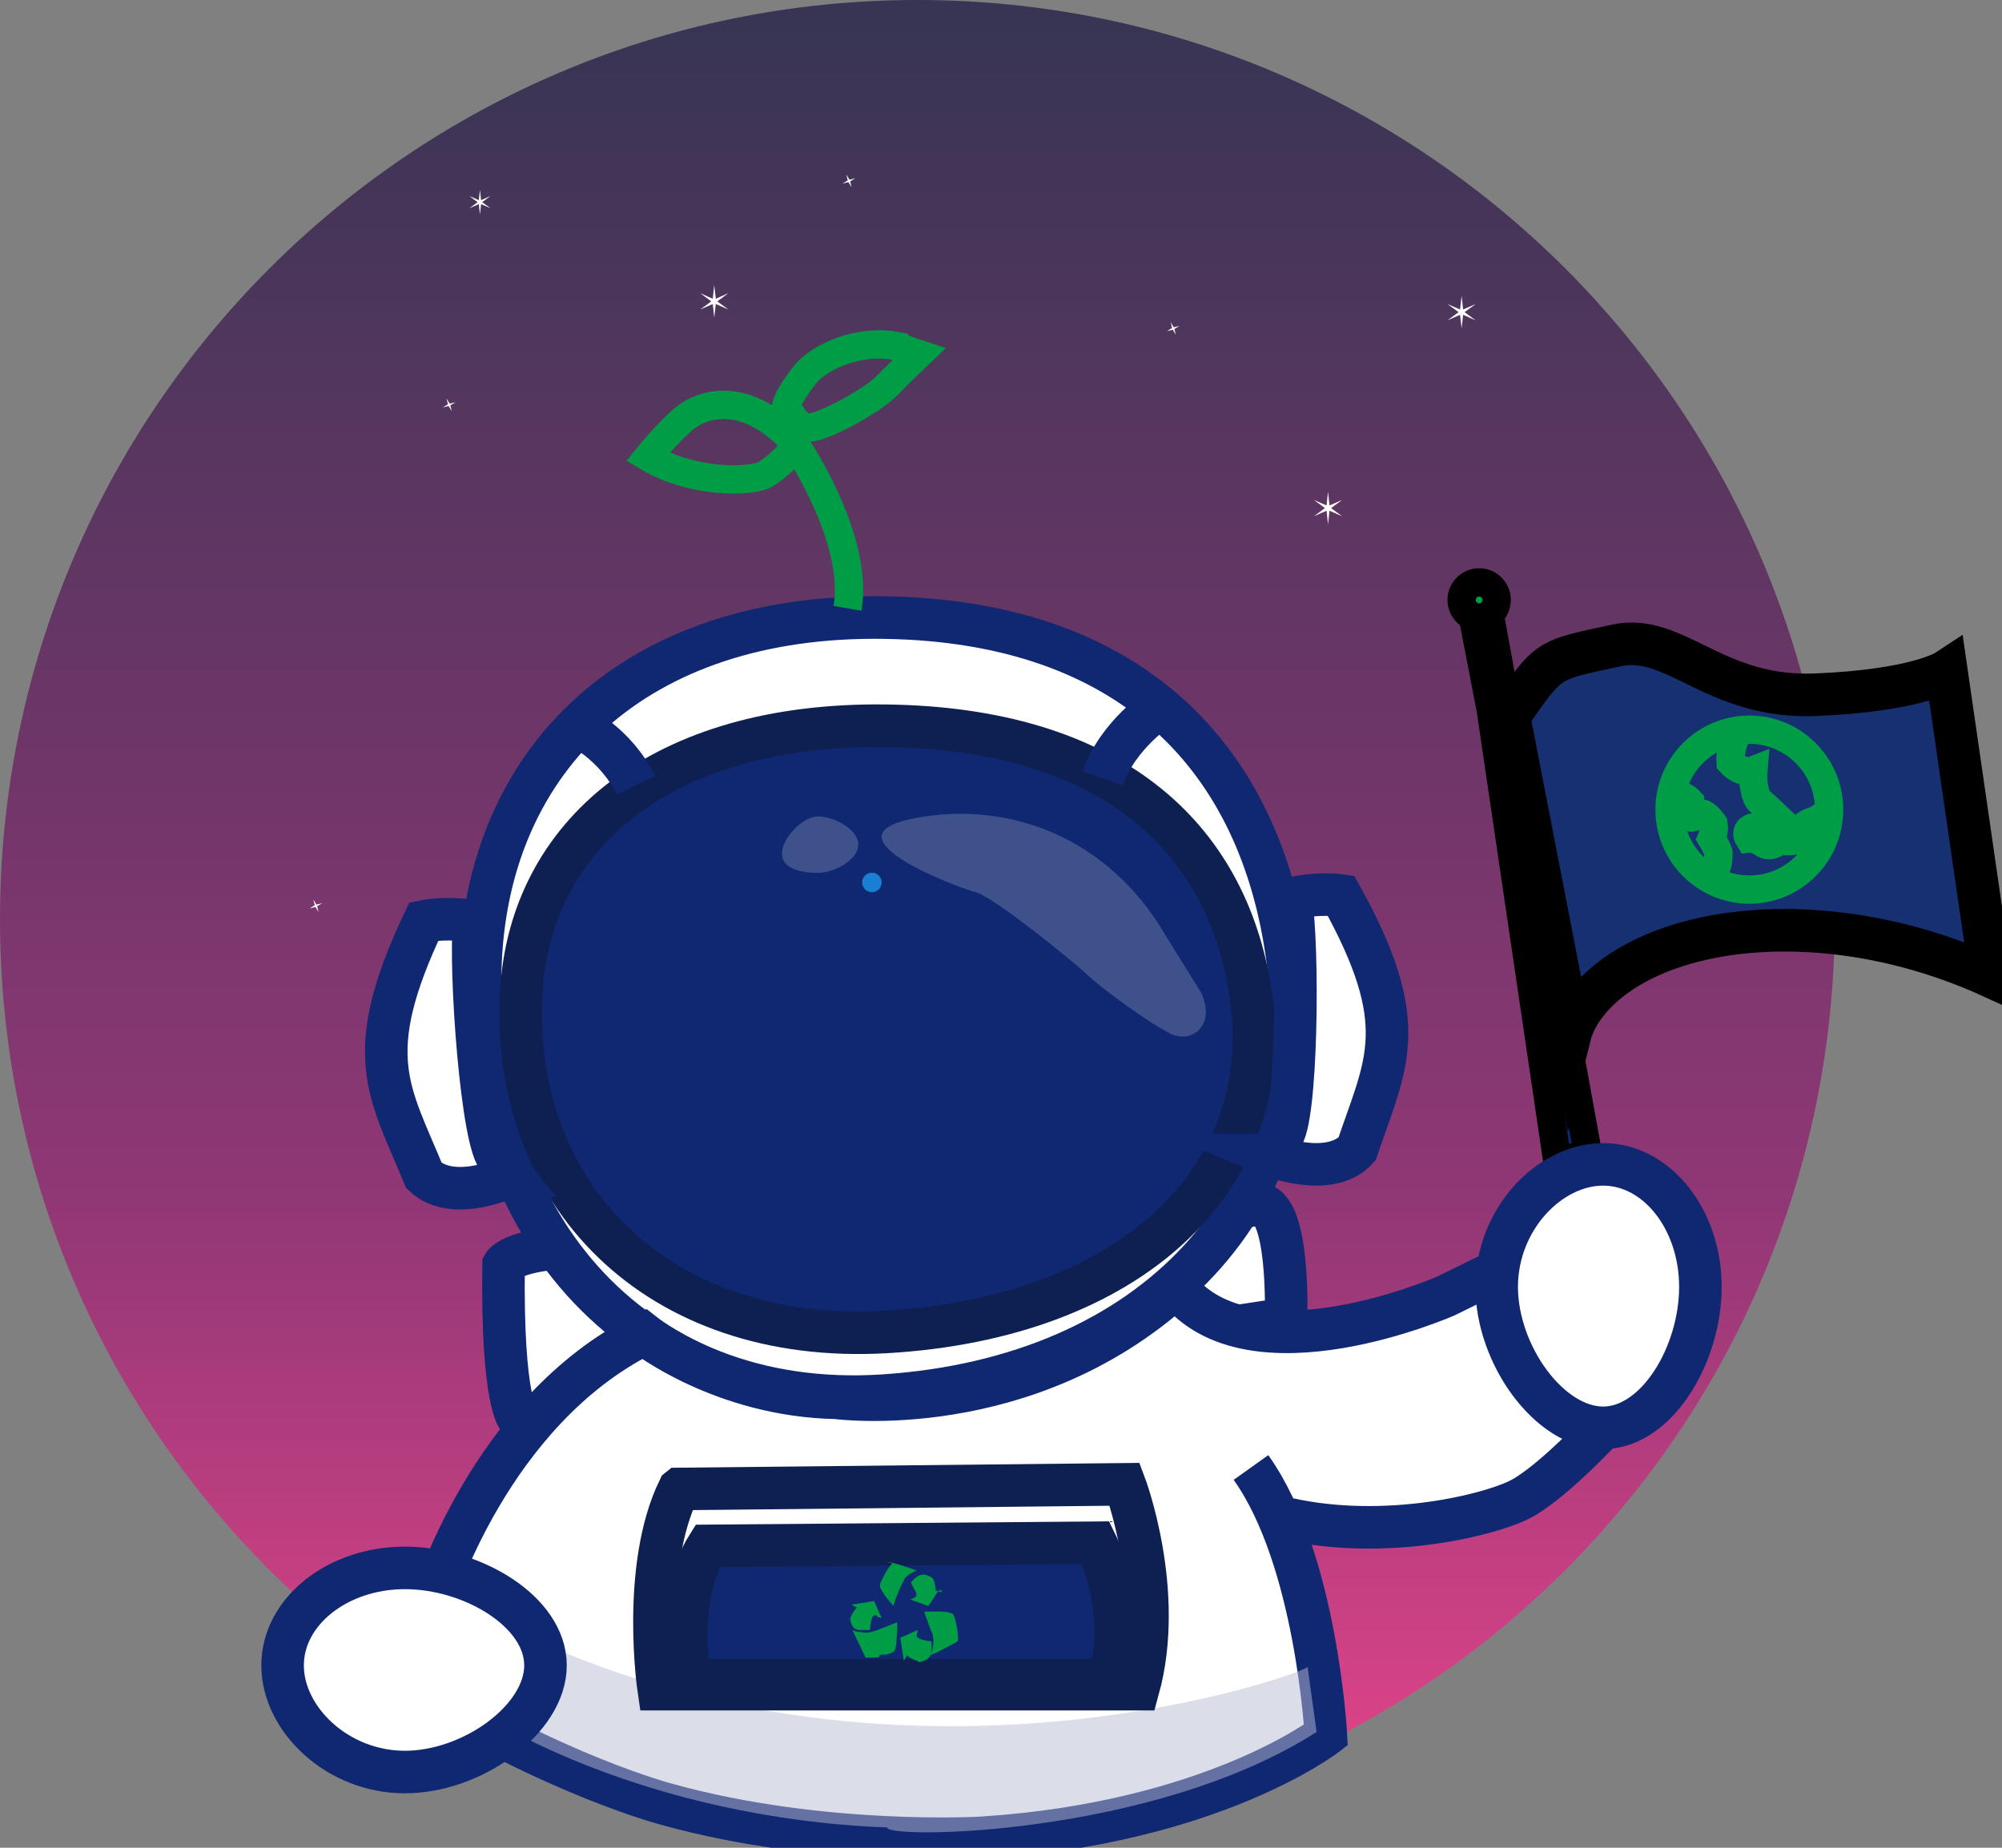 <svg width="104" height="96" viewBox="0 0 104 96" fill="none" xmlns="http://www.w3.org/2000/svg">
<rect x="0" y="0" width="104" height="96" fill="#808080" stroke="none"/>
<g clip-path="url(#clip0_12_4)">
<path d="M47.656 95.518C73.975 95.518 95.311 74.135 95.311 47.759C95.311 21.382 73.975 0 47.656 0C21.336 0 0 21.382 0 47.759C0 74.135 21.336 95.518 47.656 95.518Z" fill="url(#paint0_linear_12_4)"/>
<path d="M66.806 68.518C66.806 68.518 67.034 62.23 65.256 62.583C64.367 62.759 64.182 62.759 64.225 62.716C64.268 62.673 64.526 62.583 64.526 62.583C62.443 63.116 61.124 63.409 61.124 63.409L61.386 69.34L66.806 68.518Z" fill="white" stroke="#102771" stroke-width="2.21" stroke-miterlimit="10"/>
<path d="M27.668 73.679H26.924C26.924 73.679 26.066 72.865 26.16 65.707C26.16 65.707 26.933 64.352 33.483 64.941V73.489L27.663 73.679H27.668Z" fill="white" stroke="#102771" stroke-width="2.21" stroke-miterlimit="10"/>
<path d="M66.892 49.881C68.533 62.354 59.875 71.578 45.929 72.508C32.697 73.39 24.335 63.245 24.966 49.881C25.46 39.396 32.976 31.898 45.929 32.087C58.771 32.273 65.514 39.392 66.892 49.881Z" fill="white" stroke="#102771" stroke-width="2.21" stroke-miterlimit="10"/>
<path d="M64.96 51.572C66.441 61.291 58.62 68.479 46.019 69.202C34.067 69.887 26.512 61.984 27.079 51.572C27.526 43.403 34.316 37.558 46.019 37.705C57.624 37.851 63.714 43.395 64.96 51.572Z" fill="#102771" stroke="#0D2051" stroke-width="2.21" stroke-miterlimit="10"/>
<path d="M26.598 61.076C26.598 61.076 23.575 62.557 22.024 61.076C20.224 56.694 18.708 54.844 22.024 47.867C22.024 47.867 23.145 47.621 24.64 47.867C24.373 50.316 25.043 59.535 25.919 60.219L26.602 61.076H26.598Z" fill="white" stroke="#102771" stroke-width="2.21" stroke-miterlimit="10"/>
<path d="M65.926 60C65.926 60 69.04 61.287 70.492 59.707C72.007 55.218 73.403 53.273 69.654 46.524C69.654 46.524 68.52 46.347 67.047 46.691C67.468 49.119 67.386 58.36 66.557 59.1L65.93 60H65.926Z" fill="white" stroke="#102771" stroke-width="2.21" stroke-miterlimit="10"/>
<path d="M33.04 40.803C31.967 38.621 30.012 37.705 30.012 37.705L33.04 40.803Z" fill="white"/>
<path d="M33.04 40.803C31.967 38.621 30.012 37.705 30.012 37.705" stroke="#102771" stroke-width="2.21" stroke-miterlimit="10"/>
<path d="M57.285 40.442C58.058 38.169 60.274 36.736 60.274 36.736L57.285 40.442Z" fill="white"/>
<path d="M57.285 40.442C58.058 38.169 60.274 36.736 60.274 36.736" stroke="#102771" stroke-width="2.21" stroke-miterlimit="10"/>
<path d="M44.027 31.605C44.658 27.908 41.235 22.95 41.235 22.95C38.619 20.143 36.352 21.03 35.471 21.805C34.587 22.58 33.65 23.742 33.65 23.742C35.969 25.128 39.062 25.072 39.783 24.628C40.505 24.185 41.055 23.522 41.055 23.522" stroke="#009D47" stroke-width="1.47" stroke-miterlimit="10"/>
<path d="M46.445 17.957C44.709 17.651 42.584 18.46 41.759 19.537C40.934 20.613 40.848 21.043 40.848 21.043C40.848 21.043 41.325 22.261 42.064 22.218C42.803 22.175 45.272 20.849 46.054 20.057C46.835 19.265 47.746 18.396 47.746 18.396L46.445 17.961V17.957Z" stroke="#009D47" stroke-width="1.47" stroke-miterlimit="10"/>
<path d="M77.445 36.895L80.894 60.293L82.5 59.983L77.445 32.242H76.547L77.445 36.895Z" fill="#102771" stroke="black" stroke-width="1.47" stroke-miterlimit="10"/>
<path d="M76.839 32.083C77.342 32.083 77.75 31.675 77.75 31.171C77.75 30.667 77.342 30.258 76.839 30.258C76.337 30.258 75.929 30.667 75.929 31.171C75.929 31.675 76.337 32.083 76.839 32.083Z" fill="#009D47" stroke="black" stroke-width="1.47" stroke-miterlimit="10"/>
<path d="M78.381 37.209C80.524 34.166 80.288 34.33 83.969 33.534C87.027 32.871 89.054 36.306 94.302 36.095C99.551 35.884 101.11 34.859 101.11 34.859L103.407 50.724C94.715 46.778 85.395 47.996 82.264 52.317C81.744 53.032 81.581 53.686 81.581 53.686L78.381 37.205V37.209Z" fill="#163072" stroke="black" stroke-width="2.21" stroke-miterlimit="10"/>
<path d="M68.988 25.549L69.066 26.26L69.723 25.976L69.147 26.397L69.723 26.823L69.066 26.535L68.988 27.245L68.911 26.535L68.254 26.823L68.829 26.397L68.254 25.976L68.911 26.26L68.988 25.549Z" fill="white"/>
<path d="M75.929 15.37L76.006 16.08L76.659 15.796L76.083 16.218L76.659 16.644L76.006 16.356L75.929 17.066L75.847 16.356L75.194 16.644L75.77 16.218L75.194 15.796L75.847 16.08L75.929 15.37Z" fill="white"/>
<path d="M37.103 14.811L37.185 15.521L37.838 15.232L37.262 15.659L37.838 16.08L37.185 15.796L37.103 16.506L37.026 15.796L36.373 16.08L36.949 15.659L36.373 15.232L37.026 15.521L37.103 14.811Z" fill="white"/>
<path d="M24.932 9.865L24.992 10.399L25.481 10.184L25.048 10.502L25.481 10.821L24.992 10.605L24.932 11.139L24.872 10.605L24.382 10.821L24.811 10.502L24.382 10.184L24.872 10.399L24.932 9.865Z" fill="white"/>
<path d="M23.467 21.362L23.304 21.095L23.003 21.168L23.27 21.004L23.197 20.703L23.36 20.97L23.66 20.897L23.394 21.06L23.467 21.362Z" fill="white"/>
<path d="M61.081 17.393L60.923 17.131L60.622 17.204L60.884 17.04L60.815 16.739L60.974 17.006L61.275 16.933L61.008 17.092L61.081 17.393Z" fill="white"/>
<path d="M16.548 47.385L16.385 47.122L16.084 47.195L16.351 47.032L16.277 46.73L16.436 46.997L16.737 46.924L16.475 47.083L16.548 47.385Z" fill="white"/>
<path d="M44.237 9.727L44.074 9.461L43.773 9.534L44.039 9.374L43.967 9.073L44.13 9.336L44.43 9.263L44.164 9.426L44.237 9.727Z" fill="white"/>
<path d="M66.39 78.792C71.514 80.109 77.114 78.805 78.901 77.931C80.688 77.057 83.763 73.666 83.763 73.666L79.678 65.092L75.104 67.334C75.104 67.334 64.921 71.823 61.103 66.861C53.265 73.945 43.455 72.624 43.455 72.624C37.494 72.508 33.457 69.314 33.457 69.314C25.421 73.326 22.475 83.174 22.475 83.174C21.784 84.818 21.251 87.486 21.251 87.486C28.831 92.26 34.724 93.766 34.724 93.766C42.73 95.974 51.01 95.484 51.01 95.484C62.98 94.713 68.877 90.146 68.877 90.146C68.877 90.146 68.391 81.017 64.986 76.244" fill="white"/>
<path d="M66.39 78.792C71.514 80.109 77.114 78.805 78.901 77.931C80.688 77.057 83.763 73.666 83.763 73.666L79.678 65.092L75.104 67.334C75.104 67.334 64.921 71.823 61.103 66.861C53.265 73.945 43.455 72.624 43.455 72.624C37.494 72.508 33.457 69.314 33.457 69.314C25.421 73.326 22.475 83.174 22.475 83.174C21.784 84.818 21.251 87.486 21.251 87.486C28.831 92.26 34.724 93.766 34.724 93.766C42.73 95.974 51.01 95.484 51.01 95.484C62.98 94.713 68.877 90.146 68.877 90.146C68.877 90.146 68.391 81.017 64.986 76.244" stroke="#102771" stroke-width="2.21" stroke-miterlimit="10"/>
<path opacity="0.5" d="M23.098 82.76C44.443 95.41 67.833 86.922 67.927 86.608L68.396 89.983C59.866 95.449 45.968 95.561 46.092 94.945C33.337 94.463 25.292 89.195 25.292 89.195L21.753 87.314L23.098 82.76Z" fill="#B9BDD4"/>
<path d="M88.332 66.861C88.332 70.377 86.069 74.182 83.277 74.182C80.486 74.182 77.75 70.377 77.75 66.861C77.75 63.344 80.49 60.495 83.277 60.495C86.065 60.495 88.332 63.344 88.332 66.861Z" fill="white" stroke="#102771" stroke-width="2.21" stroke-miterlimit="10"/>
<path d="M21.032 81.46C24.541 81.46 28.337 83.729 28.337 86.526C28.337 89.324 24.541 92.066 21.032 92.066C17.523 92.066 14.68 89.32 14.68 86.526C14.68 83.733 17.523 81.46 21.032 81.46Z" fill="white" stroke="#102771" stroke-width="2.21" stroke-miterlimit="10"/>
<path d="M35.269 77.363C33.281 81.452 34.217 87.762 34.217 87.762H59.127C60.532 82.67 58.427 77.118 58.427 77.118L35.274 77.359L35.269 77.363Z" stroke="#0D2051" stroke-width="2.21" stroke-miterlimit="10"/>
<path d="M36.76 80.316C35.029 83.057 35.845 87.288 35.845 87.288H57.538C58.762 83.875 56.928 80.152 56.928 80.152L36.76 80.316Z" fill="#102771" stroke="#0D2051" stroke-width="2.21" stroke-miterlimit="10"/>
<path opacity="0.5" d="M60.532 48.572C57.517 43.416 52.281 41.57 47.458 42.521C42.639 43.472 49.782 46.115 50.705 46.364C51.629 46.614 55.7 49.902 56.473 50.638C57.246 51.374 59.784 53.221 60.837 53.72C61.889 54.219 63.177 53.307 62.408 51.594L60.532 48.572Z" fill="#6E7CA7"/>
<path opacity="0.5" d="M44.585 43.885C44.585 44.694 43.305 45.349 42.498 45.349C41.69 45.349 40.621 45.164 40.621 44.354C40.621 43.545 41.694 42.417 42.498 42.417C43.301 42.417 44.585 43.072 44.585 43.881V43.885Z" fill="#6E7CA7"/>
<path d="M45.294 46.356C45.573 46.356 45.8 46.128 45.8 45.848C45.8 45.567 45.573 45.34 45.294 45.34C45.014 45.34 44.787 45.567 44.787 45.848C44.787 46.128 45.014 46.356 45.294 46.356Z" fill="#1A7FD3"/>
<path d="M48.373 84.766C48.356 84.719 48.339 84.676 48.326 84.628C48.326 84.628 48.326 84.628 48.326 84.624C48.313 84.594 48.304 84.564 48.291 84.534C48.287 84.521 48.283 84.508 48.279 84.499C48.279 84.491 48.27 84.478 48.266 84.469V84.46C48.261 84.448 48.257 84.435 48.253 84.422C48.253 84.422 48.24 84.383 48.231 84.362C48.231 84.362 48.231 84.357 48.231 84.353C48.223 84.327 48.21 84.297 48.201 84.271C48.201 84.271 48.201 84.267 48.201 84.263C48.18 84.211 48.158 84.155 48.137 84.103C48.137 84.103 48.137 84.099 48.137 84.095V84.078C48.137 84.078 48.128 84.073 48.128 84.069C48.128 84.06 48.124 84.056 48.12 84.047C48.12 84.039 48.115 84.034 48.111 84.026C48.111 84.026 48.107 84.009 48.102 84.004C48.085 83.961 48.068 83.918 48.051 83.875C48.051 83.875 48.051 83.871 48.051 83.867C48.051 83.862 48.051 83.858 48.047 83.849C48.047 83.849 48.047 83.845 48.047 83.841C48.038 83.823 48.034 83.806 48.025 83.789C48.025 83.789 48.025 83.785 48.025 83.781C48.021 83.763 48.012 83.75 48.008 83.733C48.017 83.733 48.029 83.729 48.038 83.729C48.059 83.729 48.085 83.729 48.107 83.729C48.141 83.729 48.171 83.729 48.206 83.729C48.223 83.729 48.24 83.729 48.257 83.729C48.266 83.729 48.274 83.729 48.283 83.729C48.304 83.729 48.326 83.729 48.343 83.729C48.36 83.729 48.382 83.729 48.399 83.729C48.407 83.729 48.412 83.729 48.42 83.729C48.425 83.729 48.429 83.729 48.437 83.729C48.455 83.729 48.476 83.729 48.493 83.729C48.51 83.729 48.528 83.729 48.545 83.729C48.558 83.729 48.571 83.729 48.588 83.729C48.601 83.729 48.614 83.729 48.622 83.729C48.631 83.729 48.639 83.729 48.648 83.729C48.661 83.729 48.674 83.729 48.682 83.729C48.699 83.729 48.712 83.729 48.73 83.729C48.747 83.729 48.76 83.729 48.777 83.729C48.785 83.729 48.798 83.729 48.807 83.729H48.837C48.837 83.729 48.858 83.729 48.867 83.729C48.867 83.729 48.867 83.729 48.871 83.729C48.871 83.729 48.871 83.729 48.876 83.729C48.893 83.729 48.91 83.729 48.927 83.733C48.94 83.733 48.953 83.733 48.966 83.737C48.983 83.737 49 83.737 49.017 83.737H49.026C49.039 83.737 49.052 83.737 49.06 83.742C49.069 83.742 49.082 83.742 49.09 83.746H49.099C49.107 83.746 49.116 83.746 49.125 83.75H49.133C49.142 83.75 49.15 83.75 49.159 83.755H49.167H49.189L49.198 83.759C49.206 83.759 49.211 83.759 49.219 83.763C49.241 83.763 49.262 83.772 49.279 83.776C49.283 83.776 49.288 83.776 49.292 83.776C49.309 83.776 49.327 83.785 49.344 83.789H49.352C49.352 83.789 49.352 83.789 49.356 83.789C49.356 83.789 49.361 83.789 49.365 83.789C49.382 83.798 49.395 83.802 49.412 83.811C49.429 83.819 49.447 83.823 49.464 83.832C49.464 83.832 49.464 83.832 49.468 83.832C49.468 83.832 49.498 83.862 49.511 83.875C49.511 83.875 49.511 83.875 49.511 83.879C49.511 83.879 49.515 83.888 49.52 83.892C49.52 83.892 49.52 83.892 49.52 83.897C49.537 83.931 49.558 83.97 49.576 84.004C49.584 84.022 49.588 84.039 49.597 84.056C49.597 84.056 49.597 84.065 49.597 84.069C49.597 84.069 49.597 84.086 49.601 84.095C49.601 84.095 49.601 84.095 49.601 84.099C49.61 84.121 49.618 84.142 49.627 84.168C49.631 84.185 49.636 84.198 49.64 84.215C49.649 84.254 49.661 84.297 49.67 84.336C49.683 84.396 49.696 84.46 49.704 84.521C49.713 84.559 49.717 84.598 49.726 84.641C49.726 84.667 49.734 84.689 49.739 84.715C49.739 84.715 49.739 84.715 49.739 84.719C49.739 84.745 49.747 84.766 49.747 84.792C49.747 84.814 49.752 84.835 49.752 84.852C49.752 84.878 49.752 84.904 49.756 84.925V84.934C49.756 84.981 49.764 85.033 49.764 85.08C49.764 85.08 49.764 85.089 49.769 85.093C49.769 85.093 49.769 85.123 49.764 85.141C49.764 85.175 49.764 85.214 49.764 85.248C49.756 85.257 49.752 85.265 49.743 85.27C49.7 85.296 49.661 85.326 49.618 85.352C49.485 85.425 49.352 85.498 49.219 85.567C49.03 85.666 48.837 85.765 48.644 85.859C48.553 85.902 48.459 85.945 48.369 85.984C48.352 85.993 48.339 85.997 48.317 85.997C48.339 85.971 48.36 85.941 48.373 85.911C48.399 85.847 48.425 85.778 48.437 85.709C48.446 85.674 48.45 85.64 48.459 85.606C48.463 85.575 48.468 85.545 48.472 85.515C48.476 85.459 48.485 85.407 48.489 85.352C48.489 85.291 48.489 85.227 48.489 85.166C48.489 85.132 48.476 85.093 48.468 85.059C48.468 85.059 48.468 85.059 48.468 85.055C48.468 85.05 48.468 85.046 48.468 85.042C48.468 85.042 48.468 85.042 48.468 85.037V85.029C48.468 85.029 48.468 85.024 48.468 85.02C48.468 85.016 48.468 85.011 48.468 85.007C48.468 85.007 48.468 85.007 48.468 85.003C48.468 84.994 48.463 84.981 48.459 84.973C48.459 84.973 48.459 84.964 48.459 84.96C48.459 84.96 48.459 84.96 48.459 84.956V84.947C48.459 84.947 48.459 84.947 48.459 84.943C48.437 84.874 48.412 84.805 48.39 84.732C48.39 84.732 48.39 84.732 48.39 84.727L48.373 84.766Z" fill="#009D47"/>
<path d="M45.551 83.935C45.551 83.935 45.543 83.935 45.538 83.935C45.534 83.935 45.53 83.935 45.521 83.935C45.5 83.935 45.483 83.935 45.461 83.931C45.444 83.922 45.431 83.922 45.414 83.931C45.405 83.931 45.401 83.94 45.392 83.94C45.392 83.94 45.388 83.94 45.384 83.944C45.384 83.944 45.384 83.944 45.38 83.944C45.371 83.953 45.362 83.961 45.354 83.97C45.354 83.97 45.354 83.97 45.354 83.974C45.328 84.004 45.311 84.039 45.298 84.073C45.298 84.073 45.298 84.078 45.294 84.082C45.294 84.082 45.294 84.082 45.294 84.086C45.285 84.108 45.276 84.129 45.272 84.151C45.272 84.159 45.272 84.164 45.272 84.172C45.272 84.172 45.272 84.172 45.272 84.177C45.272 84.185 45.268 84.198 45.264 84.207C45.264 84.207 45.264 84.207 45.264 84.211C45.264 84.211 45.264 84.211 45.264 84.215C45.264 84.215 45.264 84.215 45.264 84.219C45.259 84.241 45.255 84.263 45.246 84.284C45.238 84.327 45.229 84.366 45.221 84.409C45.216 84.43 45.212 84.456 45.208 84.478C45.208 84.486 45.208 84.495 45.208 84.504C45.208 84.504 45.208 84.504 45.208 84.508C45.203 84.542 45.199 84.577 45.195 84.611C45.195 84.633 45.191 84.659 45.186 84.68C45.178 84.689 45.169 84.689 45.156 84.689C45.143 84.68 45.13 84.684 45.122 84.689C45.122 84.689 45.122 84.689 45.117 84.689C45.105 84.689 45.092 84.689 45.083 84.689C45.066 84.689 45.044 84.689 45.027 84.689C44.963 84.689 44.903 84.689 44.838 84.689C44.825 84.689 44.813 84.689 44.804 84.689C44.791 84.689 44.778 84.689 44.77 84.689C44.765 84.689 44.761 84.689 44.757 84.689C44.744 84.689 44.731 84.689 44.722 84.689C44.714 84.689 44.709 84.689 44.701 84.689C44.697 84.689 44.692 84.689 44.684 84.689C44.675 84.689 44.671 84.689 44.662 84.689C44.658 84.689 44.654 84.689 44.649 84.689H44.641C44.636 84.689 44.632 84.689 44.624 84.689H44.615C44.615 84.689 44.615 84.689 44.611 84.689C44.602 84.689 44.598 84.689 44.589 84.684C44.581 84.684 44.576 84.684 44.568 84.68C44.563 84.68 44.559 84.68 44.555 84.68C44.538 84.676 44.525 84.667 44.508 84.663C44.508 84.663 44.503 84.663 44.499 84.663C44.482 84.654 44.469 84.65 44.452 84.641C44.452 84.641 44.452 84.641 44.447 84.641C44.447 84.641 44.443 84.641 44.439 84.637C44.422 84.624 44.405 84.611 44.387 84.603C44.387 84.603 44.387 84.603 44.383 84.603C44.37 84.594 44.362 84.581 44.349 84.573C44.349 84.573 44.349 84.573 44.349 84.568C44.301 84.512 44.267 84.448 44.233 84.383C44.22 84.362 44.216 84.336 44.207 84.31C44.207 84.31 44.207 84.31 44.207 84.306C44.207 84.297 44.203 84.288 44.198 84.28C44.198 84.28 44.198 84.28 44.198 84.275V84.267C44.198 84.267 44.198 84.267 44.198 84.263C44.198 84.258 44.198 84.254 44.194 84.245C44.194 84.228 44.185 84.215 44.181 84.198C44.181 84.198 44.181 84.198 44.181 84.194C44.181 84.181 44.177 84.172 44.173 84.159C44.173 84.151 44.168 84.146 44.164 84.138C44.164 84.129 44.164 84.121 44.164 84.112C44.173 84.103 44.177 84.095 44.173 84.082C44.173 84.056 44.185 84.03 44.194 84.004C44.207 83.966 44.224 83.931 44.246 83.897C44.254 83.879 44.267 83.858 44.28 83.841C44.28 83.841 44.28 83.841 44.28 83.836C44.301 83.802 44.323 83.768 44.344 83.737C44.344 83.737 44.344 83.737 44.344 83.733C44.383 83.681 44.422 83.63 44.46 83.582C44.46 83.582 44.46 83.582 44.46 83.578C44.478 83.561 44.495 83.54 44.512 83.518C44.499 83.509 44.49 83.505 44.478 83.501C44.478 83.501 44.478 83.501 44.473 83.501C44.473 83.501 44.469 83.501 44.465 83.496C44.447 83.488 44.43 83.475 44.413 83.466C44.413 83.466 44.413 83.466 44.409 83.466C44.409 83.466 44.405 83.466 44.4 83.462C44.383 83.453 44.366 83.441 44.349 83.432C44.349 83.432 44.349 83.432 44.344 83.432C44.344 83.432 44.34 83.432 44.336 83.428C44.319 83.419 44.301 83.406 44.284 83.397C44.284 83.397 44.284 83.397 44.28 83.397C44.28 83.397 44.276 83.397 44.271 83.393C44.258 83.385 44.246 83.38 44.237 83.372C44.237 83.372 44.237 83.363 44.241 83.363C44.271 83.363 44.301 83.354 44.332 83.35C44.37 83.346 44.409 83.337 44.447 83.333C44.486 83.329 44.525 83.32 44.559 83.316C44.606 83.307 44.658 83.303 44.705 83.294C44.722 83.294 44.74 83.294 44.757 83.281C44.765 83.277 44.778 83.281 44.787 83.281C44.834 83.273 44.886 83.268 44.933 83.26C44.989 83.251 45.049 83.238 45.105 83.23C45.152 83.221 45.203 83.217 45.251 83.208C45.302 83.199 45.358 83.191 45.41 83.182C45.41 83.182 45.427 83.212 45.435 83.23C45.444 83.251 45.453 83.273 45.461 83.294C45.461 83.294 45.461 83.294 45.461 83.298C45.461 83.298 45.461 83.303 45.465 83.307C45.474 83.329 45.487 83.35 45.495 83.372C45.504 83.393 45.513 83.415 45.521 83.436C45.521 83.436 45.521 83.436 45.521 83.441C45.521 83.441 45.521 83.441 45.526 83.445C45.534 83.466 45.547 83.488 45.556 83.509C45.564 83.531 45.573 83.552 45.581 83.574C45.581 83.574 45.581 83.574 45.581 83.578C45.581 83.578 45.581 83.578 45.586 83.582C45.594 83.604 45.607 83.626 45.616 83.647C45.624 83.669 45.633 83.69 45.642 83.712C45.642 83.712 45.642 83.712 45.642 83.716C45.642 83.716 45.642 83.716 45.646 83.72C45.663 83.763 45.684 83.802 45.702 83.841C45.702 83.841 45.702 83.845 45.702 83.849C45.702 83.849 45.702 83.849 45.702 83.854C45.702 83.854 45.702 83.854 45.706 83.858C45.723 83.901 45.745 83.944 45.762 83.987C45.762 83.987 45.762 83.987 45.762 83.991C45.762 83.991 45.762 83.991 45.766 83.996C45.779 84.022 45.788 84.052 45.8 84.078H45.792C45.762 84.065 45.736 84.052 45.706 84.034H45.697C45.684 84.034 45.676 84.026 45.663 84.022C45.663 84.022 45.654 84.022 45.65 84.022H45.642H45.633H45.624H45.616C45.611 84.022 45.607 84.022 45.603 84.022C45.603 84.022 45.594 84.022 45.594 84.017L45.551 83.935Z" fill="#019D47"/>
<path d="M45.65 86.109H45.641C45.633 86.109 45.629 86.109 45.62 86.109H45.611C45.603 86.109 45.599 86.109 45.59 86.109C45.586 86.109 45.581 86.109 45.577 86.109C45.568 86.109 45.564 86.109 45.556 86.109H45.547C45.538 86.109 45.534 86.109 45.525 86.109C45.521 86.109 45.517 86.109 45.513 86.109C45.504 86.109 45.5 86.109 45.491 86.109C45.487 86.109 45.483 86.109 45.478 86.109C45.47 86.109 45.461 86.109 45.452 86.109C45.448 86.109 45.444 86.109 45.435 86.109C45.427 86.109 45.422 86.109 45.414 86.109C45.405 86.109 45.401 86.109 45.392 86.109C45.388 86.109 45.384 86.109 45.375 86.109C45.362 86.109 45.349 86.109 45.341 86.113C45.341 86.113 45.341 86.113 45.337 86.118C45.324 86.118 45.315 86.118 45.302 86.118C45.294 86.118 45.289 86.118 45.281 86.118C45.264 86.118 45.251 86.118 45.233 86.122H45.225C45.208 86.122 45.186 86.122 45.169 86.122C45.156 86.122 45.148 86.122 45.135 86.122C45.122 86.122 45.109 86.122 45.096 86.122C45.079 86.122 45.066 86.122 45.049 86.122C45.04 86.122 45.027 86.122 45.019 86.122C45.006 86.122 44.993 86.122 44.976 86.122C44.971 86.122 44.967 86.118 44.963 86.113C44.963 86.113 44.963 86.113 44.963 86.109C44.963 86.109 44.959 86.1 44.954 86.096C44.954 86.096 44.954 86.096 44.954 86.092C44.937 86.066 44.924 86.044 44.907 86.019C44.907 86.019 44.907 86.014 44.903 86.01C44.903 86.01 44.903 86.006 44.903 86.001C44.903 86.001 44.903 85.997 44.898 85.993C44.898 85.993 44.898 85.989 44.894 85.984C44.894 85.984 44.894 85.98 44.894 85.976C44.894 85.967 44.886 85.963 44.881 85.954C44.881 85.954 44.881 85.95 44.877 85.945C44.877 85.945 44.877 85.941 44.877 85.937C44.877 85.928 44.868 85.924 44.864 85.915C44.864 85.915 44.864 85.911 44.86 85.907C44.86 85.907 44.86 85.907 44.86 85.902C44.86 85.894 44.851 85.889 44.847 85.881C44.847 85.881 44.847 85.877 44.843 85.872C44.843 85.872 44.843 85.868 44.843 85.864C44.825 85.834 44.812 85.808 44.795 85.778C44.795 85.778 44.795 85.773 44.791 85.769C44.791 85.769 44.791 85.765 44.791 85.76C44.782 85.743 44.774 85.726 44.765 85.709C44.765 85.709 44.765 85.704 44.761 85.7C44.761 85.7 44.761 85.696 44.761 85.692C44.752 85.674 44.744 85.657 44.735 85.64C44.735 85.64 44.735 85.636 44.731 85.631C44.731 85.631 44.731 85.627 44.731 85.623C44.714 85.593 44.701 85.562 44.684 85.532C44.684 85.532 44.684 85.528 44.679 85.524C44.679 85.524 44.679 85.519 44.679 85.515C44.679 85.511 44.675 85.502 44.671 85.498C44.671 85.498 44.671 85.498 44.671 85.493C44.649 85.451 44.623 85.407 44.602 85.36C44.589 85.339 44.581 85.313 44.568 85.287C44.568 85.287 44.568 85.287 44.568 85.283C44.538 85.222 44.508 85.166 44.477 85.106C44.469 85.085 44.46 85.063 44.447 85.042C44.447 85.042 44.447 85.042 44.447 85.037C44.435 85.007 44.417 84.977 44.404 84.947C44.387 84.912 44.37 84.874 44.353 84.839C44.353 84.839 44.353 84.835 44.353 84.831C44.34 84.805 44.327 84.775 44.314 84.749C44.314 84.749 44.314 84.745 44.314 84.74C44.31 84.727 44.306 84.715 44.301 84.702C44.301 84.693 44.301 84.684 44.297 84.671C44.323 84.702 44.357 84.719 44.392 84.732C44.413 84.74 44.435 84.749 44.452 84.757C44.456 84.757 44.465 84.757 44.469 84.757C44.469 84.757 44.473 84.757 44.477 84.757C44.503 84.766 44.529 84.775 44.55 84.779C44.563 84.779 44.576 84.779 44.585 84.783C44.585 84.783 44.593 84.783 44.598 84.783H44.606C44.611 84.783 44.615 84.783 44.619 84.783C44.628 84.783 44.632 84.783 44.641 84.788C44.658 84.788 44.679 84.796 44.697 84.796C44.705 84.796 44.718 84.796 44.727 84.801H44.735C44.744 84.801 44.752 84.801 44.761 84.805H44.77C44.782 84.805 44.795 84.805 44.804 84.809H44.812C44.834 84.818 44.851 84.814 44.873 84.818C44.89 84.818 44.911 84.818 44.928 84.822C44.946 84.822 44.967 84.822 44.984 84.822C44.993 84.822 45.006 84.822 45.014 84.822C45.032 84.822 45.049 84.822 45.066 84.822C45.079 84.822 45.092 84.822 45.109 84.818C45.122 84.818 45.135 84.814 45.148 84.809C45.152 84.809 45.156 84.809 45.16 84.809C45.16 84.809 45.169 84.809 45.173 84.809C45.173 84.809 45.178 84.809 45.182 84.809C45.216 84.801 45.246 84.792 45.281 84.783C45.281 84.783 45.285 84.783 45.289 84.783C45.367 84.757 45.44 84.736 45.513 84.71C45.654 84.659 45.792 84.611 45.929 84.555C46.015 84.525 46.097 84.491 46.178 84.456C46.277 84.418 46.376 84.379 46.475 84.336C46.518 84.319 46.56 84.301 46.603 84.284H46.612C46.612 84.344 46.612 84.405 46.612 84.46C46.612 84.555 46.612 84.65 46.603 84.745C46.595 84.895 46.586 85.046 46.573 85.201C46.573 85.235 46.565 85.27 46.565 85.304V85.313C46.565 85.321 46.565 85.334 46.565 85.343V85.352C46.556 85.399 46.552 85.446 46.543 85.493C46.535 85.541 46.526 85.588 46.518 85.636C46.518 85.636 46.505 85.674 46.5 85.692C46.487 85.739 46.462 85.778 46.423 85.808C46.423 85.808 46.419 85.812 46.414 85.816C46.414 85.816 46.414 85.816 46.41 85.821C46.393 85.834 46.371 85.847 46.354 85.855C46.354 85.855 46.35 85.855 46.346 85.859C46.346 85.859 46.346 85.859 46.342 85.859C46.329 85.868 46.311 85.872 46.298 85.881C46.298 85.881 46.294 85.881 46.29 85.885C46.264 85.894 46.238 85.907 46.213 85.915C46.213 85.915 46.208 85.915 46.204 85.915C46.178 85.924 46.153 85.933 46.127 85.941C46.122 85.941 46.118 85.941 46.114 85.945C46.101 85.945 46.088 85.954 46.08 85.958C46.075 85.958 46.071 85.958 46.062 85.958C46.062 85.958 46.062 85.958 46.058 85.958C46.054 85.958 46.049 85.958 46.045 85.958C46.036 85.958 46.032 85.958 46.024 85.963C46.019 85.963 46.015 85.963 46.007 85.963C46.007 85.963 46.007 85.963 46.002 85.963C45.998 85.963 45.994 85.963 45.985 85.963C45.985 85.963 45.985 85.963 45.981 85.963C45.976 85.963 45.972 85.963 45.964 85.963C45.964 85.963 45.964 85.963 45.959 85.963C45.955 85.963 45.946 85.963 45.942 85.963C45.942 85.963 45.938 85.963 45.934 85.963C45.929 85.963 45.925 85.963 45.921 85.963C45.921 85.963 45.921 85.963 45.916 85.963C45.912 85.963 45.908 85.963 45.899 85.963C45.899 85.963 45.899 85.963 45.895 85.963C45.886 85.963 45.882 85.963 45.873 85.967C45.873 85.967 45.873 85.967 45.869 85.967C45.86 85.967 45.856 85.967 45.848 85.971C45.848 85.971 45.848 85.971 45.843 85.971C45.839 85.971 45.835 85.971 45.826 85.971C45.826 85.971 45.826 85.971 45.822 85.971C45.813 85.971 45.805 85.971 45.796 85.971C45.796 85.971 45.796 85.971 45.792 85.971C45.787 85.971 45.783 85.971 45.775 85.971H45.766C45.762 85.971 45.757 85.971 45.749 85.971C45.745 85.971 45.74 85.971 45.736 85.971C45.732 85.971 45.727 85.971 45.719 85.971L45.65 86.109Z" fill="#009D47"/>
<path d="M46.105 81.159C46.105 81.159 46.131 81.159 46.14 81.159C46.144 81.159 46.148 81.159 46.157 81.159H46.166C46.17 81.159 46.174 81.159 46.183 81.164H46.191C46.208 81.168 46.226 81.172 46.243 81.177C46.264 81.181 46.281 81.185 46.303 81.189H46.312C46.312 81.189 46.312 81.189 46.316 81.189C46.316 81.189 46.32 81.189 46.324 81.189C46.333 81.189 46.346 81.194 46.354 81.198H46.363C46.363 81.198 46.363 81.198 46.367 81.198C46.367 81.198 46.372 81.198 46.376 81.198C46.402 81.207 46.432 81.215 46.458 81.219H46.466C46.466 81.219 46.466 81.219 46.47 81.219C46.47 81.219 46.475 81.219 46.479 81.219C46.492 81.224 46.509 81.232 46.522 81.237C46.561 81.25 46.599 81.258 46.634 81.271C46.651 81.275 46.668 81.28 46.685 81.284C46.685 81.284 46.689 81.284 46.694 81.284C46.707 81.293 46.719 81.297 46.732 81.297H46.741C46.758 81.301 46.775 81.31 46.788 81.314C46.84 81.331 46.896 81.349 46.947 81.366C47.029 81.392 47.11 81.418 47.188 81.443C47.265 81.469 47.346 81.499 47.424 81.529C47.432 81.529 47.441 81.534 47.45 81.538C47.45 81.538 47.45 81.538 47.454 81.538C47.48 81.547 47.505 81.559 47.527 81.568C47.561 81.581 47.596 81.598 47.63 81.615C47.626 81.615 47.621 81.615 47.617 81.62C47.608 81.62 47.604 81.62 47.596 81.624C47.591 81.624 47.587 81.624 47.578 81.628C47.561 81.628 47.544 81.641 47.527 81.646C47.523 81.646 47.514 81.646 47.51 81.65H47.501C47.471 81.667 47.441 81.68 47.411 81.697C47.411 81.697 47.407 81.697 47.402 81.702C47.402 81.702 47.402 81.702 47.398 81.702C47.398 81.702 47.389 81.702 47.389 81.706C47.389 81.706 47.385 81.706 47.381 81.71C47.381 81.71 47.381 81.71 47.377 81.715C47.368 81.719 47.359 81.723 47.351 81.732C47.351 81.732 47.346 81.732 47.342 81.736C47.342 81.736 47.342 81.736 47.338 81.74C47.338 81.74 47.334 81.74 47.329 81.745C47.329 81.745 47.329 81.745 47.325 81.745C47.325 81.745 47.321 81.745 47.316 81.749C47.316 81.749 47.316 81.749 47.312 81.749C47.312 81.749 47.308 81.749 47.304 81.753C47.304 81.753 47.304 81.753 47.299 81.753C47.291 81.757 47.282 81.766 47.273 81.77C47.273 81.77 47.273 81.77 47.269 81.775C47.261 81.779 47.256 81.783 47.248 81.792C47.248 81.792 47.243 81.792 47.239 81.796C47.239 81.796 47.239 81.796 47.235 81.796C47.235 81.796 47.235 81.796 47.231 81.801C47.231 81.801 47.226 81.801 47.222 81.805C47.218 81.805 47.209 81.814 47.205 81.818C47.205 81.818 47.205 81.818 47.2 81.822C47.196 81.822 47.188 81.831 47.183 81.835C47.183 81.835 47.183 81.835 47.179 81.839C47.175 81.844 47.166 81.848 47.162 81.852C47.153 81.861 47.14 81.869 47.132 81.878C47.132 81.878 47.132 81.878 47.132 81.882C47.115 81.895 47.102 81.912 47.085 81.925C47.085 81.925 47.085 81.925 47.08 81.925C47.08 81.925 47.08 81.925 47.076 81.925C47.059 81.943 47.046 81.956 47.029 81.973C47.029 81.973 47.029 81.973 47.029 81.977C47.029 81.977 47.029 81.977 47.029 81.981C47.029 81.981 47.029 81.981 47.029 81.986C47.02 81.994 47.011 82.007 47.003 82.016C47.003 82.016 47.003 82.016 47.003 82.02C47.003 82.02 47.003 82.02 47.003 82.024C46.994 82.033 46.986 82.046 46.981 82.055C46.981 82.055 46.981 82.055 46.981 82.059C46.981 82.059 46.981 82.067 46.977 82.067C46.977 82.067 46.977 82.072 46.973 82.076C46.973 82.076 46.973 82.076 46.973 82.08C46.973 82.08 46.973 82.089 46.969 82.089C46.943 82.136 46.917 82.179 46.891 82.227C46.853 82.308 46.814 82.386 46.771 82.468C46.771 82.472 46.767 82.481 46.762 82.485C46.762 82.485 46.762 82.489 46.758 82.493C46.75 82.515 46.737 82.537 46.728 82.562C46.728 82.562 46.728 82.567 46.724 82.571C46.724 82.571 46.724 82.571 46.724 82.575C46.715 82.593 46.711 82.61 46.702 82.627C46.702 82.627 46.702 82.631 46.698 82.636C46.689 82.653 46.685 82.666 46.676 82.683C46.676 82.683 46.676 82.687 46.672 82.692C46.672 82.692 46.672 82.692 46.672 82.696C46.668 82.709 46.664 82.726 46.655 82.739C46.655 82.739 46.655 82.743 46.655 82.748C46.651 82.76 46.642 82.773 46.638 82.786C46.638 82.786 46.638 82.79 46.634 82.795C46.634 82.795 46.634 82.795 46.634 82.799C46.634 82.808 46.625 82.821 46.621 82.829C46.621 82.829 46.621 82.834 46.621 82.838C46.616 82.851 46.612 82.864 46.603 82.877C46.603 82.877 46.603 82.881 46.603 82.885C46.586 82.92 46.574 82.958 46.556 82.993C46.556 82.993 46.556 82.997 46.556 83.001C46.556 83.01 46.548 83.019 46.543 83.027C46.543 83.027 46.543 83.032 46.539 83.036C46.539 83.036 46.539 83.036 46.539 83.04C46.531 83.062 46.522 83.083 46.513 83.1C46.505 83.122 46.496 83.144 46.488 83.165C46.488 83.165 46.488 83.165 46.488 83.169C46.488 83.169 46.488 83.169 46.488 83.174C46.488 83.182 46.488 83.186 46.483 83.195C46.483 83.195 46.483 83.195 46.483 83.199C46.483 83.199 46.483 83.199 46.483 83.204C46.483 83.212 46.483 83.217 46.479 83.225C46.479 83.225 46.479 83.23 46.479 83.234C46.462 83.273 46.445 83.307 46.432 83.346C46.432 83.346 46.432 83.346 46.432 83.35C46.432 83.35 46.432 83.35 46.432 83.354C46.427 83.372 46.423 83.385 46.415 83.402C46.415 83.402 46.415 83.402 46.415 83.406C46.415 83.406 46.415 83.406 46.415 83.41C46.415 83.419 46.415 83.423 46.41 83.432C46.41 83.432 46.41 83.432 46.406 83.436C46.406 83.436 46.406 83.436 46.402 83.436C46.402 83.436 46.397 83.432 46.393 83.428C46.385 83.419 46.38 83.41 46.372 83.406C46.372 83.406 46.372 83.402 46.372 83.397C46.372 83.397 46.372 83.397 46.372 83.393C46.372 83.393 46.372 83.393 46.372 83.389C46.372 83.389 46.372 83.389 46.372 83.385C46.372 83.385 46.372 83.385 46.372 83.38C46.372 83.38 46.372 83.38 46.372 83.376C46.337 83.341 46.299 83.303 46.264 83.268C46.264 83.268 46.264 83.264 46.264 83.26C46.264 83.26 46.26 83.255 46.256 83.251C46.256 83.251 46.256 83.251 46.256 83.247C46.239 83.23 46.221 83.212 46.2 83.195C46.2 83.195 46.2 83.191 46.2 83.186C46.187 83.174 46.178 83.161 46.166 83.148C46.166 83.148 46.166 83.148 46.161 83.144C46.161 83.144 46.161 83.139 46.157 83.135C46.157 83.135 46.157 83.135 46.157 83.131C46.157 83.131 46.157 83.131 46.157 83.126C46.148 83.113 46.135 83.105 46.127 83.096C46.114 83.083 46.105 83.07 46.092 83.057C46.084 83.049 46.075 83.04 46.067 83.032C46.067 83.032 46.067 83.032 46.067 83.027C46.058 83.019 46.05 83.01 46.041 83.001C46.041 83.001 46.041 83.001 46.041 82.997C46.041 82.997 46.041 82.997 46.041 82.993C46.037 82.984 46.028 82.98 46.024 82.971C46.024 82.971 46.024 82.971 46.024 82.967C46.019 82.958 46.011 82.954 46.007 82.945C46.007 82.945 46.007 82.945 46.007 82.941C46.002 82.933 45.994 82.928 45.989 82.92C45.989 82.92 45.972 82.898 45.964 82.889C45.964 82.889 45.964 82.889 45.964 82.885C45.959 82.877 45.951 82.872 45.946 82.864C45.946 82.864 45.946 82.864 45.946 82.859C45.942 82.855 45.938 82.847 45.934 82.842C45.934 82.842 45.934 82.842 45.934 82.838C45.929 82.834 45.925 82.825 45.921 82.821C45.921 82.821 45.921 82.821 45.921 82.816C45.916 82.812 45.912 82.803 45.908 82.799V82.795C45.908 82.795 45.904 82.786 45.899 82.782C45.882 82.756 45.861 82.73 45.843 82.709C45.843 82.709 45.843 82.704 45.839 82.7C45.839 82.7 45.839 82.7 45.839 82.696C45.835 82.687 45.831 82.683 45.822 82.674C45.822 82.674 45.822 82.67 45.818 82.666C45.818 82.666 45.818 82.666 45.818 82.661C45.818 82.661 45.818 82.657 45.813 82.653C45.813 82.653 45.813 82.648 45.813 82.644C45.805 82.636 45.8 82.623 45.792 82.614C45.792 82.614 45.792 82.61 45.788 82.606C45.788 82.606 45.788 82.606 45.788 82.601C45.766 82.558 45.745 82.519 45.723 82.476C45.71 82.446 45.71 82.412 45.71 82.377C45.71 82.347 45.719 82.313 45.727 82.283C45.727 82.283 45.727 82.274 45.727 82.27C45.736 82.252 45.74 82.231 45.749 82.214C45.749 82.205 45.753 82.201 45.757 82.192C45.757 82.188 45.762 82.184 45.766 82.179C45.783 82.132 45.805 82.093 45.826 82.05C45.839 82.024 45.852 82.003 45.865 81.977C45.865 81.977 45.865 81.977 45.865 81.973C45.878 81.951 45.891 81.93 45.904 81.904C45.904 81.904 45.904 81.904 45.904 81.9C45.904 81.9 45.916 81.878 45.925 81.865C45.925 81.865 45.925 81.865 45.925 81.861C45.925 81.861 45.925 81.856 45.925 81.852C45.925 81.852 45.925 81.852 45.925 81.848C45.942 81.818 45.964 81.792 45.981 81.762C45.981 81.762 45.981 81.762 45.981 81.757C45.981 81.757 45.981 81.753 45.985 81.749C45.985 81.749 45.985 81.749 45.985 81.745C45.994 81.732 46.007 81.719 46.015 81.702C46.015 81.702 46.015 81.702 46.015 81.697C46.015 81.697 46.015 81.697 46.015 81.693C46.028 81.676 46.037 81.663 46.05 81.646C46.05 81.646 46.05 81.646 46.05 81.641C46.05 81.641 46.054 81.633 46.058 81.628C46.058 81.628 46.058 81.628 46.058 81.624C46.058 81.624 46.062 81.615 46.067 81.611C46.067 81.611 46.067 81.611 46.067 81.607C46.067 81.607 46.071 81.598 46.075 81.594C46.075 81.594 46.075 81.594 46.075 81.59C46.075 81.59 46.097 81.564 46.105 81.551C46.105 81.551 46.105 81.551 46.105 81.547C46.114 81.534 46.127 81.521 46.135 81.508C46.135 81.508 46.135 81.508 46.135 81.504C46.135 81.504 46.144 81.491 46.148 81.486C46.148 81.486 46.148 81.486 46.148 81.482C46.148 81.482 46.148 81.482 46.148 81.478C46.153 81.469 46.161 81.465 46.166 81.456C46.166 81.456 46.174 81.443 46.178 81.439C46.178 81.439 46.178 81.439 46.178 81.435C46.178 81.435 46.178 81.435 46.178 81.43C46.187 81.418 46.196 81.409 46.208 81.396C46.217 81.383 46.226 81.374 46.239 81.362C46.251 81.349 46.26 81.336 46.273 81.323C46.273 81.323 46.273 81.323 46.273 81.319C46.273 81.319 46.273 81.314 46.273 81.31C46.286 81.297 46.294 81.288 46.307 81.275C46.324 81.258 46.342 81.245 46.359 81.232L46.105 81.159Z" fill="#009D47"/>
<path d="M48.747 82.657C48.747 82.657 48.725 82.687 48.712 82.704C48.712 82.704 48.712 82.704 48.712 82.709C48.712 82.709 48.691 82.743 48.678 82.756C48.678 82.756 48.678 82.756 48.678 82.76C48.656 82.79 48.639 82.816 48.618 82.847C48.618 82.847 48.618 82.847 48.618 82.851C48.605 82.868 48.596 82.881 48.583 82.898C48.583 82.898 48.583 82.898 48.583 82.902C48.571 82.92 48.562 82.933 48.549 82.95C48.549 82.95 48.549 82.95 48.549 82.954C48.549 82.954 48.528 82.989 48.515 83.001C48.515 83.001 48.515 83.001 48.515 83.006C48.502 83.023 48.493 83.036 48.48 83.053C48.48 83.053 48.48 83.053 48.48 83.057C48.459 83.088 48.442 83.113 48.42 83.144C48.42 83.144 48.42 83.144 48.42 83.148C48.42 83.148 48.42 83.148 48.42 83.152C48.407 83.169 48.399 83.182 48.386 83.199C48.386 83.199 48.386 83.199 48.386 83.204C48.373 83.221 48.364 83.234 48.352 83.251C48.352 83.251 48.352 83.251 48.352 83.255C48.352 83.255 48.33 83.29 48.317 83.303C48.317 83.303 48.317 83.303 48.317 83.307C48.304 83.324 48.296 83.337 48.283 83.354C48.283 83.354 48.283 83.354 48.283 83.359C48.27 83.376 48.261 83.389 48.248 83.406C48.248 83.406 48.248 83.406 48.248 83.41C48.248 83.41 48.231 83.441 48.214 83.432H48.205C48.141 83.406 48.072 83.385 48.008 83.359H47.999C47.935 83.333 47.866 83.311 47.802 83.285H47.793C47.729 83.26 47.66 83.238 47.596 83.212H47.587C47.523 83.186 47.454 83.165 47.389 83.139H47.381C47.351 83.131 47.321 83.118 47.291 83.109C47.286 83.109 47.278 83.109 47.282 83.096C47.282 83.096 47.291 83.096 47.295 83.096C47.321 83.088 47.351 83.079 47.377 83.07C47.415 83.053 47.454 83.027 47.492 83.01C47.501 83.006 47.505 82.997 47.514 82.993C47.514 82.993 47.514 82.993 47.518 82.993C47.518 82.993 47.527 82.989 47.531 82.984C47.531 82.984 47.531 82.984 47.535 82.984C47.548 82.971 47.566 82.963 47.578 82.95C47.604 82.924 47.608 82.889 47.604 82.859C47.604 82.838 47.596 82.812 47.591 82.79C47.591 82.79 47.591 82.782 47.591 82.778C47.591 82.778 47.591 82.778 47.591 82.773C47.583 82.752 47.578 82.73 47.57 82.713C47.553 82.679 47.535 82.644 47.514 82.606C47.514 82.606 47.514 82.601 47.51 82.597C47.51 82.597 47.51 82.593 47.51 82.588C47.497 82.567 47.484 82.549 47.475 82.528C47.475 82.528 47.475 82.524 47.471 82.519C47.471 82.519 47.471 82.515 47.471 82.511C47.462 82.498 47.454 82.485 47.445 82.472C47.445 82.472 47.445 82.468 47.441 82.463C47.441 82.463 47.441 82.463 47.441 82.459C47.428 82.442 47.415 82.42 47.402 82.403C47.402 82.403 47.402 82.403 47.402 82.399C47.402 82.399 47.402 82.395 47.398 82.39C47.398 82.39 47.398 82.39 47.398 82.386C47.394 82.377 47.389 82.373 47.385 82.364C47.385 82.364 47.385 82.36 47.381 82.356V82.352C47.381 82.352 47.377 82.343 47.372 82.339C47.372 82.339 47.372 82.339 47.372 82.334C47.372 82.334 47.368 82.326 47.364 82.321C47.364 82.321 47.364 82.321 47.364 82.317C47.364 82.317 47.359 82.308 47.355 82.304V82.3C47.355 82.3 47.351 82.291 47.346 82.287C47.346 82.287 47.346 82.287 47.346 82.283C47.346 82.283 47.346 82.283 47.342 82.278C47.342 82.278 47.342 82.274 47.338 82.27C47.334 82.265 47.329 82.257 47.325 82.252C47.325 82.252 47.325 82.252 47.325 82.248C47.316 82.235 47.325 82.231 47.329 82.222C47.334 82.214 47.342 82.21 47.346 82.201C47.346 82.201 47.346 82.201 47.346 82.197C47.346 82.197 47.346 82.197 47.346 82.192C47.355 82.184 47.364 82.171 47.377 82.162C47.377 82.162 47.377 82.162 47.377 82.158V82.149C47.398 82.128 47.419 82.106 47.441 82.085C47.441 82.085 47.441 82.085 47.441 82.08C47.454 82.067 47.467 82.055 47.48 82.046C47.497 82.029 47.514 82.011 47.531 81.994C47.531 81.994 47.535 81.994 47.54 81.994C47.548 81.986 47.557 81.981 47.561 81.973C47.57 81.964 47.578 81.956 47.591 81.947C47.591 81.947 47.591 81.947 47.596 81.947C47.613 81.934 47.63 81.921 47.647 81.908C47.647 81.908 47.647 81.908 47.651 81.908C47.664 81.9 47.677 81.891 47.69 81.882C47.69 81.882 47.69 81.882 47.694 81.882C47.694 81.882 47.703 81.882 47.707 81.878C47.737 81.856 47.772 81.844 47.806 81.831H47.815C47.823 81.831 47.836 81.826 47.845 81.822H47.853C47.883 81.822 47.913 81.814 47.944 81.809C47.961 81.809 47.978 81.809 47.995 81.809C47.995 81.809 48.029 81.809 48.047 81.814C48.072 81.814 48.094 81.822 48.115 81.831C48.145 81.839 48.175 81.848 48.205 81.861C48.257 81.882 48.304 81.908 48.356 81.934C48.356 81.934 48.356 81.934 48.36 81.934C48.36 81.934 48.364 81.934 48.369 81.938C48.373 81.938 48.382 81.947 48.39 81.951C48.42 81.964 48.446 81.986 48.467 82.011C48.467 82.011 48.467 82.011 48.467 82.016C48.472 82.024 48.476 82.029 48.48 82.037C48.48 82.037 48.48 82.042 48.48 82.046C48.489 82.063 48.498 82.08 48.506 82.098C48.519 82.145 48.536 82.192 48.549 82.24C48.558 82.278 48.566 82.317 48.575 82.356C48.583 82.394 48.592 82.429 48.596 82.468C48.605 82.532 48.609 82.597 48.618 82.666C48.618 82.674 48.626 82.674 48.631 82.666C48.644 82.666 48.656 82.661 48.665 82.657C48.665 82.657 48.669 82.657 48.674 82.657C48.699 82.653 48.725 82.644 48.751 82.64C48.751 82.64 48.755 82.64 48.76 82.64C48.76 82.64 48.768 82.64 48.772 82.64H48.781C48.807 82.636 48.833 82.627 48.858 82.623C48.858 82.623 48.863 82.623 48.867 82.623C48.867 82.623 48.875 82.623 48.88 82.623H48.888C48.906 82.623 48.923 82.614 48.94 82.61C48.94 82.61 48.94 82.61 48.944 82.61C48.944 82.61 48.944 82.61 48.944 82.614C48.94 82.623 48.936 82.627 48.931 82.636C48.931 82.636 48.931 82.636 48.931 82.64C48.918 82.657 48.91 82.67 48.897 82.687C48.897 82.687 48.897 82.687 48.897 82.692C48.897 82.692 48.875 82.726 48.863 82.739C48.863 82.739 48.863 82.739 48.863 82.743L48.747 82.657Z" fill="#019D47"/>
<path d="M47.639 86.281C47.639 86.281 47.63 86.281 47.626 86.281C47.613 86.281 47.6 86.273 47.587 86.268H47.578C47.57 86.268 47.557 86.26 47.548 86.255C47.548 86.255 47.544 86.255 47.54 86.255C47.531 86.255 47.523 86.247 47.514 86.243C47.514 86.243 47.51 86.243 47.505 86.238C47.505 86.238 47.501 86.238 47.497 86.234C47.497 86.234 47.493 86.234 47.488 86.23C47.488 86.23 47.484 86.23 47.48 86.225C47.48 86.225 47.475 86.225 47.471 86.221C47.462 86.217 47.45 86.208 47.441 86.204C47.441 86.204 47.441 86.204 47.437 86.204C47.437 86.204 47.432 86.204 47.428 86.199C47.428 86.199 47.419 86.199 47.419 86.195C47.419 86.195 47.419 86.195 47.415 86.195C47.415 86.195 47.411 86.195 47.407 86.191C47.398 86.186 47.389 86.182 47.381 86.174C47.381 86.174 47.381 86.174 47.377 86.174C47.377 86.174 47.372 86.169 47.368 86.169C47.368 86.169 47.368 86.169 47.364 86.169C47.364 86.169 47.359 86.169 47.355 86.165C47.355 86.165 47.355 86.165 47.351 86.165C47.351 86.165 47.346 86.165 47.342 86.161C47.342 86.161 47.342 86.161 47.338 86.161C47.338 86.161 47.334 86.156 47.329 86.152C47.321 86.148 47.316 86.144 47.308 86.135C47.308 86.135 47.308 86.135 47.304 86.135C47.304 86.135 47.299 86.135 47.295 86.131C47.286 86.126 47.282 86.122 47.273 86.113C47.273 86.113 47.273 86.113 47.269 86.113C47.269 86.113 47.261 86.109 47.256 86.105C47.256 86.105 47.256 86.105 47.252 86.105C47.239 86.096 47.226 86.088 47.213 86.075C47.213 86.075 47.213 86.075 47.209 86.075C47.205 86.07 47.196 86.066 47.192 86.062C47.192 86.062 47.192 86.062 47.188 86.062C47.179 86.057 47.175 86.049 47.166 86.044C47.158 86.04 47.153 86.032 47.145 86.027C47.145 86.027 47.145 86.027 47.14 86.027C47.132 86.019 47.123 86.01 47.115 86.001C47.106 86.019 47.097 86.032 47.089 86.044C47.089 86.044 47.089 86.044 47.089 86.049C47.089 86.049 47.089 86.057 47.084 86.057C47.076 86.075 47.063 86.092 47.054 86.109C47.054 86.109 47.054 86.109 47.054 86.113C47.054 86.113 47.054 86.122 47.05 86.122C47.042 86.139 47.029 86.156 47.02 86.174C47.02 86.174 47.02 86.174 47.02 86.178C47.02 86.178 47.02 86.186 47.016 86.186C47.007 86.204 46.994 86.221 46.986 86.238C46.986 86.238 46.986 86.238 46.986 86.243C46.986 86.243 46.986 86.251 46.981 86.251C46.977 86.26 46.969 86.268 46.96 86.281C46.956 86.251 46.951 86.225 46.947 86.204C46.938 86.152 46.93 86.105 46.921 86.053C46.917 86.014 46.913 85.98 46.904 85.941C46.9 85.902 46.891 85.868 46.883 85.829C46.878 85.79 46.874 85.756 46.865 85.717C46.861 85.679 46.853 85.644 46.844 85.606C46.844 85.58 46.835 85.554 46.835 85.528C46.831 85.489 46.823 85.455 46.818 85.416C46.814 85.39 46.81 85.36 46.805 85.334C46.797 85.287 46.788 85.24 46.78 85.188C46.775 85.158 46.771 85.123 46.767 85.093C46.767 85.093 46.767 85.093 46.771 85.089C46.797 85.076 46.818 85.067 46.844 85.055H46.853C46.874 85.046 46.896 85.037 46.913 85.024C46.93 85.016 46.947 85.007 46.964 84.999C46.964 84.999 46.969 84.999 46.973 84.999C46.973 84.999 46.977 84.999 46.981 84.999H46.99C47.02 84.986 47.054 84.968 47.084 84.956C47.166 84.917 47.248 84.882 47.325 84.844C47.372 84.822 47.419 84.801 47.467 84.779C47.514 84.757 47.561 84.736 47.608 84.715C47.63 84.706 47.651 84.697 47.669 84.689C47.669 84.689 47.673 84.689 47.677 84.689C47.673 84.697 47.669 84.706 47.664 84.715C47.664 84.715 47.664 84.719 47.664 84.723C47.664 84.723 47.664 84.727 47.664 84.732C47.664 84.732 47.664 84.732 47.664 84.736C47.664 84.736 47.664 84.736 47.664 84.74C47.664 84.74 47.664 84.74 47.664 84.745V84.753V84.762C47.664 84.762 47.664 84.762 47.664 84.766C47.66 84.783 47.656 84.796 47.651 84.814C47.651 84.814 47.651 84.814 47.651 84.818C47.651 84.822 47.651 84.831 47.651 84.835C47.647 84.835 47.639 84.839 47.643 84.848C47.643 84.869 47.634 84.891 47.63 84.908C47.63 84.912 47.63 84.917 47.626 84.925C47.626 84.947 47.626 84.973 47.621 84.994C47.621 85.037 47.639 85.063 47.673 85.085C47.673 85.085 47.673 85.085 47.677 85.085C47.699 85.106 47.729 85.119 47.755 85.132C47.793 85.149 47.828 85.166 47.866 85.175C47.939 85.197 48.017 85.218 48.09 85.231C48.133 85.24 48.171 85.248 48.214 85.257C48.24 85.261 48.27 85.265 48.296 85.265C48.326 85.265 48.36 85.274 48.39 85.278C48.39 85.278 48.39 85.287 48.39 85.296C48.39 85.317 48.395 85.339 48.395 85.364C48.403 85.485 48.403 85.606 48.395 85.73C48.395 85.76 48.386 85.786 48.382 85.816C48.382 85.838 48.377 85.859 48.373 85.877C48.334 86.057 48.223 86.182 48.059 86.26C47.995 86.29 47.926 86.311 47.858 86.333C47.836 86.341 47.81 86.346 47.789 86.354C47.772 86.354 47.75 86.354 47.733 86.354L47.639 86.281Z" fill="#009D47"/>
<path d="M90.875 46.218C93.164 46.218 95.019 44.358 95.019 42.065C95.019 39.771 93.164 37.911 90.875 37.911C88.586 37.911 86.73 39.771 86.73 42.065C86.73 44.358 88.586 46.218 90.875 46.218Z" stroke="#009D47" stroke-width="1.47" stroke-miterlimit="10"/>
<path d="M90.368 37.946C89.831 38.716 89.896 39.607 89.896 39.607C90.48 40.257 91.085 40.02 91.085 40.02C91.021 40.782 91.236 41.496 91.39 41.604C91.545 41.712 92.344 42.474 92.344 42.474C92.017 42.994 91.12 42.973 91.12 42.973C90.549 43.102 90.853 43.571 90.853 43.571C91.197 43.537 91.588 43.816 91.588 43.816C92 44.1 92.434 43.666 92.434 43.666C93.237 43.795 93.409 43.571 93.409 43.571C93.473 42.839 94.122 42.689 94.122 42.689C94.599 42.559 95.024 42.065 95.024 42.065" stroke="#009D47" stroke-width="1.47" stroke-miterlimit="10"/>
<path d="M86.821 41.212C87.439 41.242 87.778 41.621 87.778 41.621C87.705 42.426 87.877 42.474 87.877 42.474C88.156 42.426 88.388 42.254 88.388 42.254C88.68 42.301 89.019 42.813 89.019 42.813C89.08 43.179 88.912 43.567 88.912 43.567C89.251 44.144 89.277 44.324 89.277 44.324C89.264 44.789 89.204 44.944 89.204 44.944C88.805 45.383 88.62 45.542 88.62 45.542" stroke="#009D47" stroke-width="1.47" stroke-miterlimit="10"/>
</g>
<defs>
<linearGradient id="paint0_linear_12_4" x1="47.656" y1="95.518" x2="47.656" y2="0" gradientUnits="userSpaceOnUse">
<stop stop-color="#E8458B"/>
<stop offset="0.35" stop-color="#903775"/>
<stop offset="1" stop-color="#363553"/>
</linearGradient>
<clipPath id="clip0_12_4">
<rect width="104" height="96" fill="white"/>
</clipPath>
</defs>
</svg>
